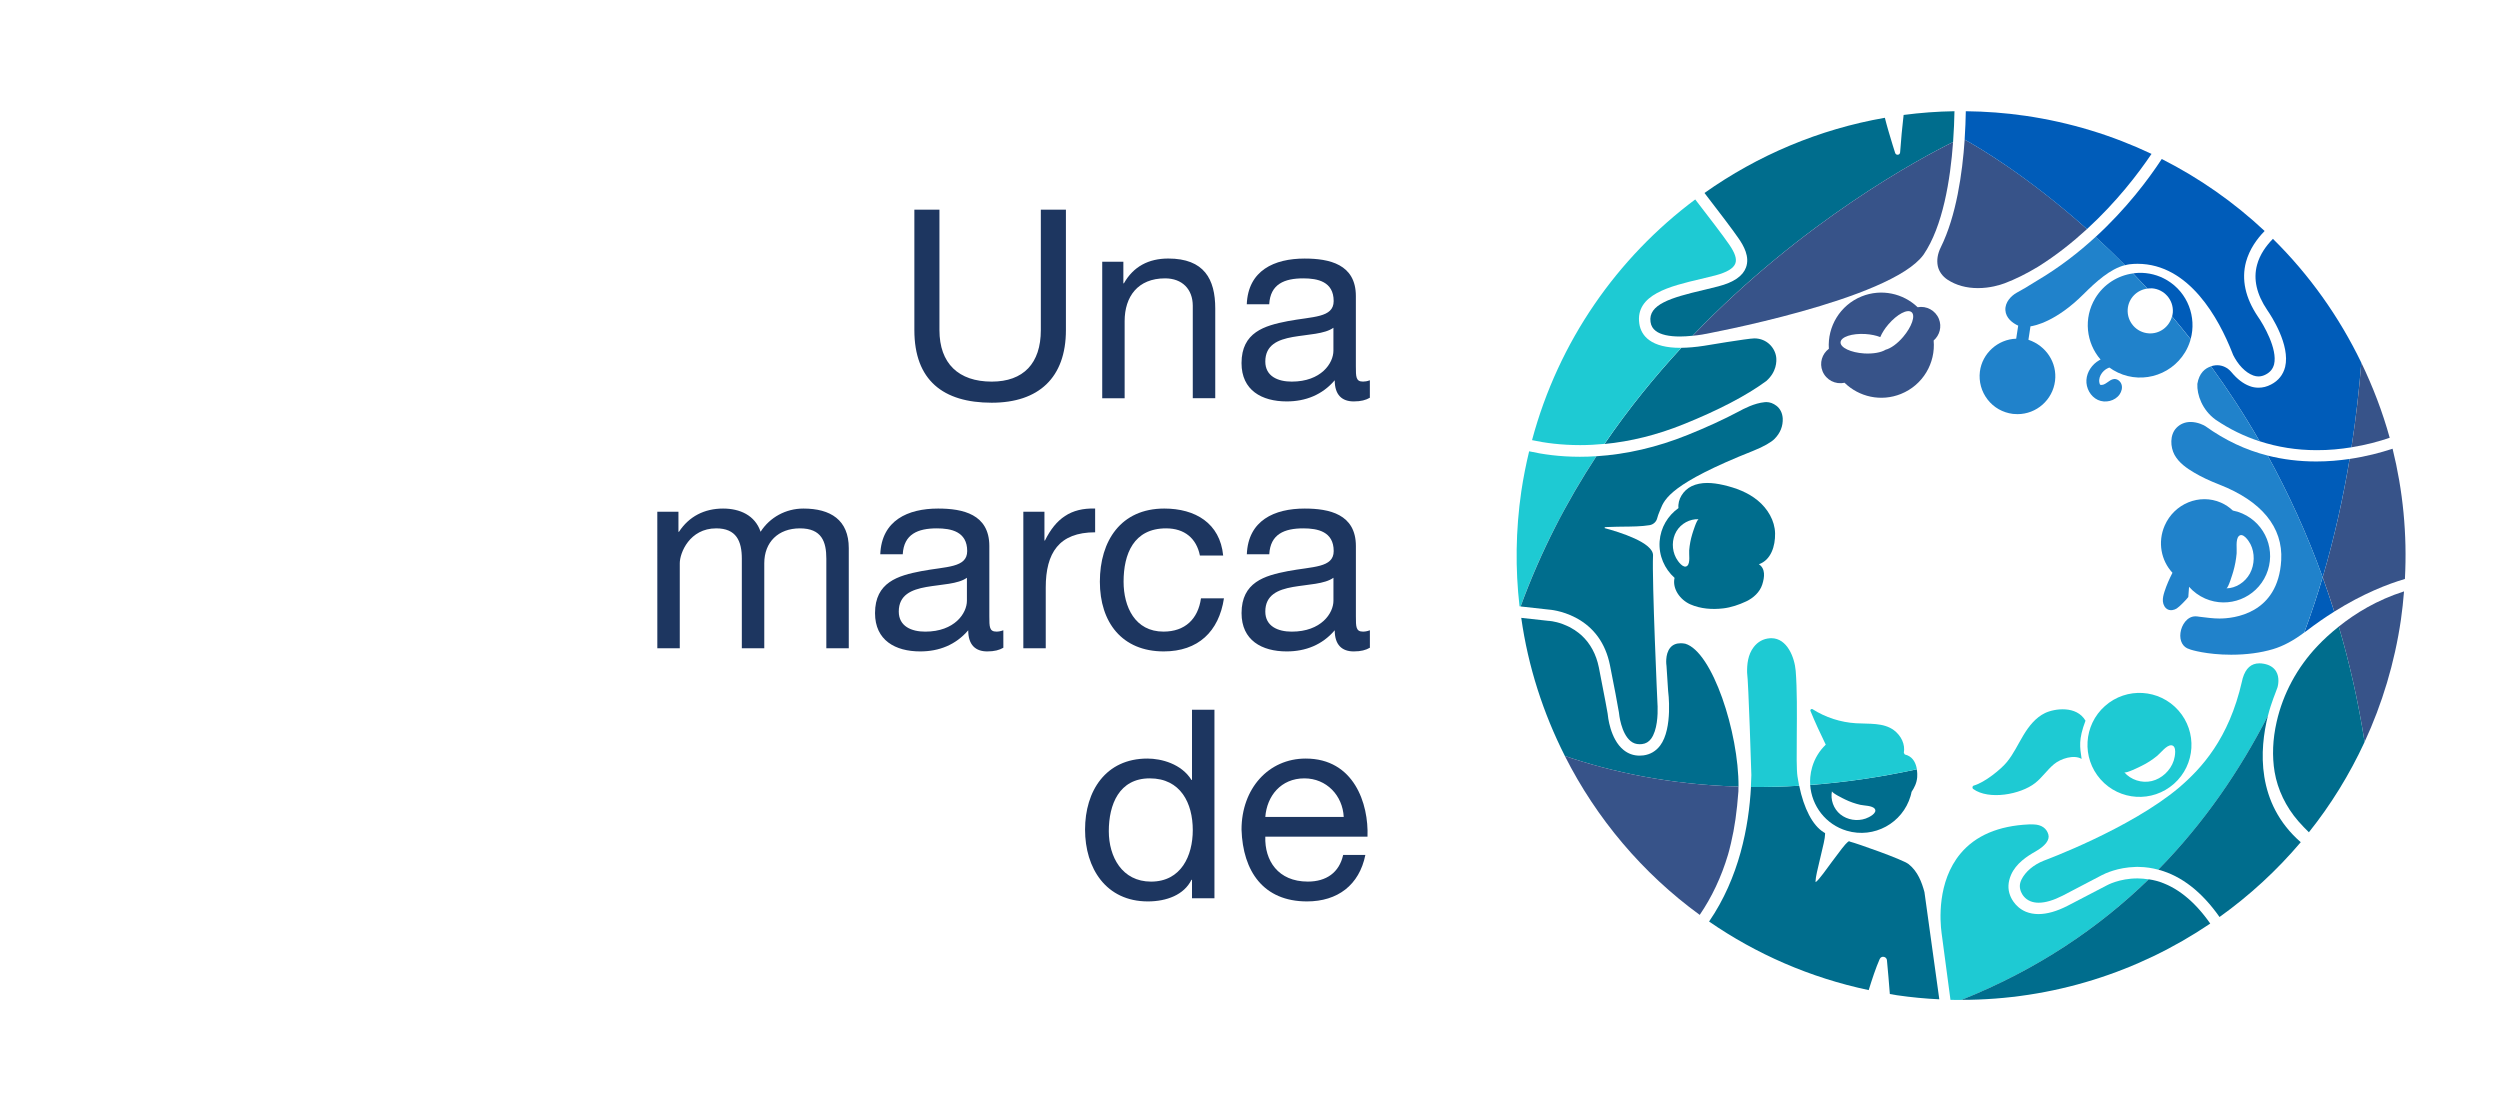 <?xml version="1.0" encoding="utf-8"?>
<svg version="1.1" xmlns="http://www.w3.org/2000/svg" xmlns:xlink="http://www.w3.org/1999/xlink" x="0px" y="0px" viewBox="0 0 90 40" style="enable-background:new 0 0 90 40;" xml:space="preserve">
<style type="text/css">
	.st0-mx{fill:#1D3660;}
	.st1-mx{fill:none;}
	.st2-mx{fill:#375389;}
	.st3-mx{fill:#1ECAD3;}
	.st4-mx{fill:#2082CB;}
	.st5-mx{fill:#006D8D;}
	.st6-mx{fill:#005CB9;}
</style>
<g>
	<path class="st0-mx" d="M38.373,11.884c0,1.711-0.979,2.614-2.671,2.614c-1.749,0-2.785-0.808-2.785-2.614V7.549h0.903v4.335
		c0,1.198,0.685,1.854,1.882,1.854c1.141,0,1.768-0.656,1.768-1.854V7.549h0.903V11.884z"/>
	<path class="st0-mx" d="M39.68,9.422h0.761v0.779h0.019c0.342-0.608,0.894-0.894,1.597-0.894c1.293,0,1.692,0.742,1.692,1.797v3.232
		H42.94V11.01c0-0.599-0.38-0.989-0.998-0.989c-0.979,0-1.455,0.656-1.455,1.54v2.776H39.68V9.422z"/>
	<path class="st0-mx" d="M49.315,14.318c-0.143,0.085-0.323,0.133-0.58,0.133c-0.419,0-0.685-0.229-0.685-0.761
		c-0.447,0.523-1.046,0.761-1.73,0.761c-0.893,0-1.625-0.399-1.625-1.378c0-1.112,0.827-1.35,1.663-1.512
		c0.894-0.171,1.654-0.114,1.654-0.723c0-0.703-0.58-0.817-1.093-0.817c-0.685,0-1.188,0.209-1.227,0.932h-0.808
		c0.048-1.217,0.989-1.645,2.082-1.645c0.885,0,1.845,0.2,1.845,1.35v2.528c0,0.38,0,0.551,0.257,0.551
		c0.066,0,0.143-0.009,0.247-0.047V14.318z M48.003,11.799c-0.313,0.228-0.922,0.238-1.464,0.333
		c-0.532,0.095-0.988,0.285-0.988,0.884c0,0.532,0.456,0.722,0.95,0.722c1.064,0,1.502-0.665,1.502-1.112V11.799z"/>
	<path class="st0-mx" d="M23.663,18.422h0.761v0.722h0.019c0.361-0.551,0.913-0.836,1.588-0.836c0.599,0,1.15,0.238,1.35,0.836
		c0.333-0.523,0.913-0.836,1.54-0.836c0.979,0,1.635,0.409,1.635,1.426v3.603h-0.808v-3.223c0-0.608-0.162-1.093-0.951-1.093
		c-0.779,0-1.283,0.495-1.283,1.255v3.061h-0.808v-3.223c0-0.637-0.2-1.093-0.922-1.093c-0.96,0-1.312,0.884-1.312,1.255v3.061
		h-0.808L23.663,18.422L23.663,18.422z"/>
	<path class="st0-mx" d="M36.121,23.318c-0.143,0.085-0.323,0.133-0.58,0.133c-0.418,0-0.685-0.229-0.685-0.761
		c-0.447,0.523-1.045,0.761-1.73,0.761c-0.894,0-1.625-0.399-1.625-1.378c0-1.112,0.827-1.351,1.664-1.512
		c0.894-0.171,1.654-0.114,1.654-0.723c0-0.703-0.58-0.817-1.093-0.817c-0.685,0-1.188,0.209-1.227,0.932H31.69
		c0.048-1.217,0.989-1.645,2.082-1.645c0.884,0,1.844,0.2,1.844,1.35v2.528c0,0.381,0,0.552,0.256,0.552
		c0.067,0,0.143-0.01,0.248-0.048L36.121,23.318L36.121,23.318z M34.809,20.799c-0.313,0.229-0.922,0.238-1.464,0.333
		c-0.532,0.095-0.989,0.285-0.989,0.884c0,0.532,0.457,0.723,0.951,0.723c1.064,0,1.502-0.665,1.502-1.112V20.799z"/>
	<path class="st0-mx" d="M36.84,18.422h0.76v1.036h0.019c0.39-0.789,0.932-1.179,1.806-1.15v0.855c-1.302,0-1.778,0.742-1.778,1.987
		v2.187H36.84V18.422z"/>
	<path class="st0-mx" d="M43.197,20c-0.124-0.618-0.552-0.979-1.217-0.979c-1.169,0-1.531,0.922-1.531,1.92
		c0,0.903,0.409,1.797,1.436,1.797c0.779,0,1.245-0.456,1.35-1.198h0.827c-0.181,1.198-0.932,1.911-2.167,1.911
		c-1.502,0-2.3-1.046-2.3-2.51c0-1.474,0.76-2.633,2.319-2.633c1.112,0,2.006,0.523,2.12,1.692H43.197z"/>
	<path class="st0-mx" d="M49.315,23.318c-0.143,0.085-0.323,0.133-0.58,0.133c-0.418,0-0.685-0.229-0.685-0.761
		c-0.446,0.523-1.045,0.761-1.729,0.761c-0.894,0-1.625-0.399-1.625-1.378c0-1.112,0.827-1.351,1.664-1.512
		c0.894-0.171,1.653-0.114,1.653-0.723c0-0.703-0.579-0.817-1.093-0.817c-0.685,0-1.188,0.209-1.226,0.932h-0.808
		c0.048-1.217,0.989-1.645,2.082-1.645c0.884,0,1.844,0.2,1.844,1.35v2.528c0,0.381,0,0.552,0.257,0.552
		c0.066,0,0.143-0.01,0.247-0.048v0.628H49.315z M48.004,20.799c-0.313,0.229-0.922,0.238-1.464,0.333
		c-0.532,0.095-0.989,0.285-0.989,0.884c0,0.532,0.457,0.723,0.951,0.723c1.064,0,1.502-0.665,1.502-1.112V20.799z"/>
	<path class="st0-mx" d="M43.72,32.337h-0.808v-0.665h-0.019c-0.266,0.542-0.894,0.779-1.569,0.779c-1.511,0-2.262-1.197-2.262-2.586
		c0-1.388,0.741-2.557,2.244-2.557c0.503,0,1.226,0.189,1.587,0.77h0.019V25.55h0.808V32.337z M41.438,31.738
		c1.084,0,1.502-0.932,1.502-1.854c0-0.97-0.437-1.863-1.549-1.863c-1.103,0-1.474,0.941-1.474,1.901
		C39.917,30.844,40.393,31.738,41.438,31.738z"/>
	<path class="st0-mx" d="M49.153,30.778c-0.219,1.084-0.998,1.673-2.101,1.673c-1.568,0-2.31-1.084-2.357-2.586
		c0-1.474,0.97-2.557,2.31-2.557c1.74,0,2.272,1.625,2.225,2.813h-3.679c-0.028,0.855,0.456,1.616,1.53,1.616
		c0.665,0,1.131-0.323,1.273-0.96L49.153,30.778L49.153,30.778z M48.374,29.409c-0.038-0.77-0.618-1.388-1.417-1.388
		c-0.846,0-1.349,0.637-1.406,1.388H48.374z"/>
</g>
<g>
	<path class="st1-mx" d="M67.98,11.674c-0.134,0.156-0.231,0.316-0.293,0.459c-0.146-0.057-0.33-0.098-0.535-0.11
		c-0.481-0.03-0.882,0.102-0.895,0.296c-0.011,0.193,0.37,0.373,0.851,0.403c0.329,0.02,0.615-0.035,0.771-0.134
		c0.179-0.044,0.418-0.211,0.631-0.461c0.315-0.366,0.45-0.766,0.302-0.892C68.669,11.111,68.295,11.306,67.98,11.674z"/>
	<path class="st1-mx" d="M60.349,19.131c-0.165,0.282-0.168,0.659-0.011,0.955c0.061,0.115,0.269,0.407,0.407,0.28
		c0.112-0.104,0.055-0.415,0.066-0.555c0.016-0.198,0.052-0.393,0.11-0.582c0.019-0.064,0.165-0.541,0.234-0.538
		C60.833,18.675,60.514,18.85,60.349,19.131z"/>
	<path class="st1-mx" d="M67.164,29.468c0.118-0.041,0.429-0.197,0.329-0.348c-0.082-0.123-0.388-0.115-0.521-0.146
		c-0.187-0.044-0.368-0.109-0.541-0.19c-0.06-0.028-0.492-0.238-0.48-0.304c-0.063,0.307,0.057,0.637,0.302,0.837
		C66.497,29.517,66.857,29.576,67.164,29.468z"/>
	<path class="st1-mx" d="M76.474,27.802c0.239,0.277,0.631,0.403,0.991,0.318c0.359-0.083,0.672-0.376,0.791-0.736
		c0.046-0.14,0.124-0.539-0.088-0.552c-0.171-0.011-0.384,0.278-0.506,0.379c-0.175,0.143-0.363,0.264-0.563,0.365
		C77.029,27.609,76.524,27.86,76.474,27.802z"/>
	<path class="st1-mx" d="M80.996,20.646c0.175-0.321,0.184-0.739,0.02-1.057c-0.063-0.123-0.278-0.436-0.423-0.286
		c-0.118,0.121-0.063,0.462-0.075,0.618c-0.017,0.22-0.058,0.439-0.121,0.651c-0.02,0.072-0.179,0.609-0.25,0.609
		C80.486,21.179,80.821,20.967,80.996,20.646z"/>
	<path class="st2-mx" d="M69.801,11.482c-0.126-0.31-0.448-0.48-0.766-0.422c-0.521-0.499-1.302-0.676-2.015-0.39
		c-0.78,0.315-1.236,1.09-1.181,1.886c-0.244,0.182-0.348,0.511-0.228,0.808c0.129,0.318,0.467,0.488,0.791,0.414
		c0.521,0.51,1.312,0.694,2.031,0.404c0.793-0.319,1.252-1.114,1.178-1.924C69.828,12.07,69.913,11.762,69.801,11.482z
		 M68.513,12.129c-0.212,0.25-0.453,0.417-0.631,0.461c-0.156,0.098-0.444,0.153-0.771,0.134c-0.481-0.03-0.864-0.211-0.851-0.403
		c0.011-0.193,0.414-0.326,0.895-0.296c0.204,0.013,0.389,0.053,0.535,0.11c0.061-0.145,0.159-0.304,0.293-0.459
		c0.315-0.366,0.687-0.563,0.835-0.437C68.962,11.361,68.826,11.761,68.513,12.129z"/>
	<path class="st3-mx" d="M73.622,25.669c-0.34,0.164-0.584,0.475-0.779,0.799c-0.195,0.324-0.354,0.67-0.593,0.963
		c-0.211,0.261-0.799,0.738-1.192,0.849c-0.058,0.017-0.068,0.09-0.019,0.126c0.557,0.401,1.696,0.201,2.227-0.217
		c0.252-0.198,0.431-0.473,0.678-0.678c0.245-0.204,0.719-0.354,0.994-0.19c-0.06-0.434-0.12-0.686,0.14-1.376
		C74.756,25.391,73.962,25.506,73.622,25.669z"/>
	<path class="st3-mx" d="M75.78,25.415c-0.774,0.686-0.846,1.867-0.16,2.642c0.686,0.774,1.867,0.846,2.642,0.16
		c0.774-0.686,0.846-1.867,0.16-2.642C77.737,24.801,76.554,24.729,75.78,25.415z M77.66,27.209
		c0.123-0.101,0.335-0.388,0.506-0.379c0.212,0.013,0.134,0.412,0.088,0.552c-0.118,0.36-0.431,0.651-0.791,0.736
		c-0.36,0.085-0.752-0.041-0.991-0.318c0.05,0.058,0.555-0.193,0.623-0.228C77.296,27.475,77.485,27.352,77.66,27.209z"/>
	<path class="st4-mx" d="M77.864,21.652c0.011,0.12,0.074,0.241,0.182,0.291c0.101,0.046,0.223,0.02,0.316-0.038
		c0.094-0.058,0.352-0.322,0.417-0.412l0.027-0.368c0.156,0.176,0.351,0.322,0.58,0.423c0.845,0.368,1.831-0.017,2.199-0.864
		c0.368-0.845-0.017-1.829-0.864-2.199c-0.11-0.049-0.223-0.083-0.338-0.105c-0.123-0.116-0.266-0.214-0.428-0.285
		c-0.772-0.337-1.68,0.033-2.026,0.826c-0.26,0.596-0.129,1.261,0.28,1.699c-0.112,0.22-0.212,0.445-0.288,0.681
		C77.886,21.413,77.853,21.531,77.864,21.652z M80.398,20.572c0.061-0.212,0.102-0.431,0.121-0.651
		c0.013-0.154-0.042-0.497,0.075-0.618c0.146-0.151,0.36,0.162,0.423,0.286c0.162,0.318,0.154,0.736-0.02,1.057
		c-0.175,0.321-0.513,0.532-0.849,0.535C80.219,21.18,80.376,20.644,80.398,20.572z"/>
	<path class="st5-mx" d="M63.903,19.2c-0.009-0.458-0.267-0.887-0.621-1.18c-0.354-0.293-0.796-0.458-1.243-0.56
		c-0.381-0.087-0.796-0.124-1.147,0.046c-0.293,0.143-0.503,0.475-0.467,0.785c-0.381,0.272-0.643,0.698-0.679,1.199
		c-0.036,0.516,0.179,0.989,0.538,1.313l0,0c-0.09,0.392,0.201,0.791,0.566,0.953c0.366,0.162,0.786,0.193,1.184,0.146
		c0.285-0.033,0.571-0.131,0.829-0.252c0.26-0.123,0.489-0.332,0.577-0.604c0.088-0.272,0.12-0.577-0.121-0.733
		C63.754,20.163,63.913,19.66,63.903,19.2z M60.921,19.229c-0.058,0.189-0.094,0.384-0.11,0.582
		c-0.011,0.14,0.044,0.451-0.066,0.555c-0.138,0.129-0.346-0.165-0.407-0.28c-0.159-0.296-0.154-0.673,0.011-0.955
		s0.484-0.456,0.807-0.44C61.086,18.687,60.942,19.164,60.921,19.229z"/>
	<path class="st6-mx" d="M78.018,10.09c-0.322-0.193-0.679-0.278-1.029-0.267c-0.066,0.002-0.132,0.009-0.198,0.019
		c0.171,0.176,0.343,0.36,0.516,0.547c0.042-0.005,0.087-0.009,0.131-0.008c0.009,0,0.017-0.002,0.027-0.002
		c0.447,0.03,0.786,0.417,0.757,0.864c-0.003,0.046-0.013,0.088-0.022,0.131c-0.002,0.006-0.005,0.011-0.005,0.017
		c0.223,0.264,0.447,0.538,0.668,0.819C79.081,11.416,78.762,10.537,78.018,10.09z"/>
	<path class="st4-mx" d="M77.354,12.001c-0.447-0.03-0.786-0.417-0.757-0.864c0.025-0.393,0.33-0.7,0.708-0.747
		c-0.173-0.187-0.344-0.371-0.516-0.547c-0.546,0.075-1.054,0.385-1.361,0.895c-0.431,0.719-0.327,1.607,0.193,2.207
		c-0.019,0.008-0.035,0.016-0.049,0.024c-0.255,0.145-0.442,0.415-0.461,0.708s0.145,0.596,0.411,0.72
		c0.266,0.124,0.62,0.041,0.785-0.201c0.069-0.102,0.105-0.233,0.069-0.351c-0.035-0.118-0.153-0.214-0.275-0.2
		c-0.184,0.02-0.322,0.261-0.499,0.204c-0.104-0.225,0.064-0.502,0.293-0.602c0.016-0.006,0.03-0.008,0.046-0.014
		c0.044,0.031,0.088,0.063,0.135,0.09c0.893,0.536,2.051,0.247,2.589-0.646c0.079-0.132,0.138-0.269,0.182-0.409
		c0.006-0.019,0.006-0.038,0.013-0.057c-0.222-0.282-0.445-0.555-0.668-0.819C78.094,11.764,77.751,12.028,77.354,12.001z"/>
	<path class="st5-mx" d="M66.487,29.908c0.978,0.288,2.005-0.272,2.293-1.249c0.016-0.05,0.025-0.101,0.036-0.151
		c0.102-0.154,0.186-0.318,0.203-0.528c0.005-0.06,0.005-0.167-0.014-0.285c-1.356,0.294-2.635,0.473-3.838,0.565
		C65.218,29.009,65.725,29.685,66.487,29.908z M65.951,28.48c-0.013,0.066,0.42,0.275,0.48,0.304
		c0.171,0.083,0.352,0.146,0.541,0.19c0.132,0.031,0.437,0.024,0.521,0.146c0.102,0.151-0.209,0.307-0.329,0.348
		c-0.307,0.109-0.665,0.047-0.911-0.151C66.008,29.119,65.888,28.787,65.951,28.48z"/>
	<path class="st3-mx" d="M68.99,27.609c-0.047-0.192-0.159-0.388-0.417-0.448c-0.011-0.019-0.022-0.039-0.035-0.058
		c0.055-0.311-0.096-0.617-0.354-0.813c-0.377-0.283-0.9-0.223-1.37-0.253c-0.551-0.033-1.093-0.209-1.56-0.505
		c-0.044-0.027-0.098,0.016-0.077,0.063c0.168,0.411,0.355,0.813,0.55,1.213c-0.223,0.215-0.396,0.488-0.489,0.807
		c-0.035,0.12-0.058,0.239-0.068,0.36c-0.009,0.096-0.008,0.19-0.002,0.283c1.203-0.09,2.482-0.271,3.838-0.565
		C69.002,27.667,68.998,27.639,68.99,27.609z"/>
	<path class="st5-mx" d="M70.311,5.114c0.03-0.411,0.044-0.791,0.05-1.11c-0.618,0.009-1.228,0.055-1.831,0.134
		c-0.002,0.011-0.003,0.025-0.003,0.035l-0.016,0.145c-0.038,0.31-0.066,0.651-0.091,0.977l-0.016,0.193
		c-0.005,0.05-0.041,0.083-0.09,0.083c-0.041,0-0.074-0.024-0.088-0.064l-0.088-0.278c-0.102-0.335-0.206-0.679-0.283-0.989
		c-2.367,0.412-4.579,1.351-6.494,2.707c0.453,0.587,1.033,1.346,1.227,1.634c0.184,0.264,0.411,0.662,0.267,1.049
		c-0.116,0.311-0.442,0.535-0.997,0.679c-0.148,0.039-0.305,0.077-0.475,0.118l-0.061,0.014c-1.173,0.275-1.994,0.521-1.903,1.148
		c0.019,0.138,0.08,0.242,0.19,0.327c0.179,0.132,0.472,0.198,0.871,0.198c0.14,0,0.293-0.011,0.453-0.027
		C64.919,7.931,69.182,5.67,70.311,5.114z"/>
	<path class="st2-mx" d="M69.245,9.172c0.7-1.022,0.969-2.71,1.066-4.058c-1.131,0.557-5.392,2.817-9.376,6.974
		c0.11-0.011,0.223-0.024,0.343-0.044C61.344,12.033,68.06,10.803,69.245,9.172z"/>
	<path class="st5-mx" d="M63.584,13.719c0.379-0.333,0.377-0.714,0.359-0.864c-0.042-0.327-0.332-0.673-0.786-0.673
		c-0.241,0.002-1.798,0.264-1.814,0.267c-0.304,0.047-0.569,0.069-0.813,0.072c-0.963,1.041-1.902,2.194-2.768,3.463
		c0.941-0.091,1.892-0.326,2.834-0.706C61.858,14.771,62.865,14.246,63.584,13.719z"/>
	<path class="st3-mx" d="M60.485,12.522c-0.488,0-0.864-0.094-1.117-0.28c-0.198-0.146-0.318-0.346-0.354-0.596
		c-0.146-1.046,1.107-1.342,2.213-1.603c0.181-0.044,0.359-0.087,0.528-0.129c0.411-0.109,0.653-0.253,0.717-0.431
		c0.06-0.159-0.011-0.373-0.22-0.678c-0.198-0.291-0.802-1.081-1.224-1.625c-2.804,2.093-4.922,5.104-5.875,8.665
		c0.466,0.101,1.048,0.179,1.735,0.179c0.289,0,0.58-0.016,0.871-0.044c0.868-1.269,1.806-2.421,2.768-3.463
		C60.515,12.52,60.5,12.522,60.485,12.522z"/>
	<path class="st3-mx" d="M54.74,21.832c0.724-1.987,1.664-3.787,2.727-5.408c-0.198,0.013-0.395,0.02-0.593,0.02
		c-0.733,0-1.348-0.091-1.825-0.197c-0.113,0.472-0.209,0.952-0.282,1.441c-0.204,1.405-0.219,2.792-0.064,4.138L54.74,21.832z"/>
	<path class="st5-mx" d="M55.765,21.946c0.005,0,0.456,0.027,0.955,0.288c0.664,0.349,1.079,0.926,1.238,1.711
		c0.167,0.824,0.266,1.383,0.305,1.604l0.017,0.091c0.008,0.077,0.077,0.758,0.423,1.04c0.091,0.075,0.197,0.112,0.324,0.112
		c0.027,0,0.055-0.002,0.087-0.005c0.135-0.016,0.241-0.079,0.324-0.19c0.226-0.307,0.245-0.864,0.236-1.169
		c0-0.019,0-0.035-0.003-0.047c-0.003-0.035-0.203-4.467-0.162-5.382c0.019-0.464-1.211-0.845-1.741-0.986l0.003-0.033l0.068-0.006
		c0.098-0.006,0.223-0.009,0.36-0.011l0.19-0.003c0.337-0.003,0.719-0.005,1.003-0.055c0.126-0.024,0.23-0.116,0.263-0.236
		c0.025-0.093,0.055-0.179,0.091-0.261l0.031-0.075c0.148-0.368,0.374-0.926,3.333-2.101c0.392-0.154,0.667-0.324,0.766-0.425
		c0.214-0.212,0.316-0.466,0.302-0.75c-0.014-0.19-0.091-0.344-0.225-0.448c-0.115-0.088-0.238-0.134-0.366-0.134
		c-0.017,0-0.035,0.002-0.053,0.003c-0.381,0.035-0.761,0.239-0.944,0.338c-0.536,0.285-1.156,0.569-1.842,0.845
		c-1.096,0.442-2.197,0.695-3.278,0.764c-1.063,1.62-2.002,3.421-2.727,5.408L55.765,21.946z"/>
	<path class="st3-mx" d="M75.844,31.874l-1.408,0.733c-0.389,0.2-0.742,0.3-1.051,0.3c-0.162,0-0.315-0.028-0.451-0.083
		c-0.429-0.179-0.563-0.571-0.569-0.587c-0.091-0.231-0.08-0.481,0.033-0.744c0.176-0.409,0.584-0.673,0.875-0.837
		c0.355-0.2,0.522-0.417,0.469-0.61c-0.061-0.226-0.249-0.357-0.524-0.366l-0.143-0.003l-0.036,0.002
		c-1.092,0.049-1.919,0.401-2.46,1.048c-0.851,1.018-0.738,2.443-0.683,2.855l0.321,2.414c0.132,0.003,0.264,0.002,0.396,0.002
		c2.719-1.087,4.936-2.589,6.738-4.34c-0.131-0.02-0.263-0.035-0.395-0.035C76.296,31.62,75.849,31.871,75.844,31.874z"/>
	<path class="st5-mx" d="M79.569,33.248c-0.573-0.819-1.224-1.339-1.942-1.538c-0.09-0.025-0.182-0.041-0.274-0.055
		c-1.803,1.752-4.019,3.253-6.738,4.34C73.885,35.995,76.985,34.998,79.569,33.248z"/>
	<path class="st3-mx" d="M81.936,24.163c-0.087-0.138-0.233-0.23-0.436-0.267c-0.058-0.011-0.112-0.016-0.16-0.016
		c-0.296,0-0.494,0.175-0.602,0.535c-0.006,0.02-0.016,0.058-0.027,0.113c-0.47,2.07-1.458,3.132-2.265,3.825
		c-1.766,1.485-4.838,2.619-4.868,2.631c-0.374,0.148-0.668,0.4-0.808,0.687c-0.069,0.148-0.074,0.282-0.014,0.433
		c0.038,0.091,0.132,0.26,0.348,0.344c0.085,0.033,0.182,0.05,0.288,0.05c0.244,0,0.535-0.087,0.865-0.255l1.401-0.733
		c0.124-0.066,0.582-0.283,1.216-0.3c0.022-0.002,0.046-0.003,0.069-0.003c0.024,0,0.047,0.002,0.072,0.003
		c0.228,0.003,0.458,0.038,0.684,0.098c1.653-1.685,2.943-3.58,3.948-5.544c0.121-0.484,0.286-0.845,0.346-1.029
		C82.007,24.679,82.078,24.392,81.936,24.163z"/>
	<path class="st5-mx" d="M77.726,31.315c0.813,0.223,1.543,0.794,2.177,1.697c1.079-0.771,2.062-1.675,2.924-2.693
		c-1.615-1.406-1.486-3.342-1.181-4.557c-1.005,1.965-2.296,3.86-3.948,5.544C77.705,31.311,77.716,31.313,77.726,31.315z"/>
	<path class="st6-mx" d="M76.95,9.497c1.872,0,2.938,2.001,3.408,3.193l0.036,0.091c0.168,0.335,0.426,0.628,0.728,0.738
		c0.061,0.022,0.123,0.033,0.182,0.033c0.088,0,0.179-0.024,0.267-0.072c0.157-0.082,0.253-0.201,0.296-0.366
		c0.131-0.546-0.379-1.428-0.587-1.722c-0.45-0.672-0.593-1.332-0.423-1.966c0.124-0.451,0.387-0.821,0.67-1.11
		c-1.095-1.026-2.339-1.902-3.704-2.592c-0.481,0.735-1.274,1.79-2.381,2.806c0.346,0.316,0.698,0.656,1.059,1.018
		c0.052-0.013,0.102-0.027,0.154-0.033C76.757,9.502,76.854,9.497,76.95,9.497z"/>
	<path class="st4-mx" d="M73.325,10.109c-0.321,0.204-0.569,0.346-0.722,0.428c-0.201,0.112-0.428,0.344-0.409,0.631
		c0.016,0.278,0.253,0.462,0.461,0.555l-0.072,0.47c-0.662,0.02-1.225,0.53-1.307,1.184c-0.044,0.363,0.055,0.72,0.278,1.007
		c0.22,0.286,0.543,0.469,0.908,0.516c0.055,0.006,0.112,0.009,0.168,0.009c0.686,0,1.266-0.514,1.351-1.195
		c0.082-0.651-0.316-1.266-0.958-1.482l0.074-0.484c0.145-0.019,0.914-0.165,1.908-1.156c0.442-0.44,0.952-0.909,1.497-1.048
		c-0.359-0.363-0.713-0.7-1.059-1.018C74.833,9.088,74.128,9.636,73.325,10.109z"/>
	<path class="st2-mx" d="M69.868,8.904c-0.115,0.233-0.151,0.461-0.107,0.676c0.041,0.193,0.171,0.373,0.355,0.492
		c0.308,0.2,0.675,0.3,1.09,0.3c0.433,0,0.79-0.11,0.964-0.175c0.376-0.142,0.779-0.341,1.197-0.593
		c0.659-0.411,1.243-0.879,1.765-1.357c-2.191-1.957-3.976-2.987-4.404-3.221C70.646,6.233,70.428,7.772,69.868,8.904z"/>
	<path class="st6-mx" d="M77.455,5.54c-1.403-0.665-2.927-1.136-4.544-1.372c-0.72-0.105-1.434-0.156-2.142-0.164
		c-0.005,0.293-0.017,0.642-0.042,1.022c0.428,0.234,2.211,1.265,4.404,3.221C76.192,7.275,76.975,6.254,77.455,5.54z"/>
	<path class="st2-mx" d="M86.433,22.311c0.049-0.341,0.085-0.681,0.112-1.021c-0.972,0.31-1.749,0.786-2.348,1.266
		c0.384,1.304,0.698,2.688,0.928,4.154C85.755,25.347,86.205,23.873,86.433,22.311z"/>
	<path class="st5-mx" d="M83.429,23.257c-0.731,0.771-1.239,1.714-1.469,2.726c-0.145,0.634-0.168,1.241-0.074,1.806
		c0.109,0.639,0.403,1.254,0.853,1.773c0.129,0.148,0.26,0.282,0.381,0.4c0.79-0.989,1.463-2.079,2.005-3.251
		c-0.23-1.467-0.544-2.852-0.928-4.154C83.898,22.794,83.638,23.035,83.429,23.257z"/>
	<path class="st6-mx" d="M82.954,22.771c0.017-0.013,0.035-0.024,0.053-0.038c0.354-0.272,0.697-0.508,1.026-0.714
		c-0.132-0.422-0.272-0.834-0.417-1.238C83.421,21.44,83.201,22.105,82.954,22.771z"/>
	<path class="st2-mx" d="M86.133,16.154c-0.415,0.137-0.945,0.28-1.546,0.368c-0.225,1.353-0.536,2.79-0.97,4.258
		c0.146,0.404,0.286,0.816,0.417,1.238c1.038-0.651,1.933-0.996,2.543-1.175C86.663,19.233,86.505,17.657,86.133,16.154z"/>
	<path class="st6-mx" d="M84.586,16.522c-0.374,0.055-0.777,0.091-1.197,0.091c-0.621,0-1.2-0.072-1.752-0.212
		c0.733,1.331,1.405,2.789,1.979,4.38C84.049,19.313,84.36,17.876,84.586,16.522z"/>
	<path class="st4-mx" d="M81.637,16.401c-0.793-0.201-1.529-0.547-2.244-1.059c-0.035-0.025-0.267-0.151-0.532-0.151
		c-0.201,0-0.373,0.072-0.51,0.212c-0.245,0.255-0.219,0.692-0.068,0.972c0.16,0.289,0.434,0.478,0.706,0.639
		c0.255,0.151,0.552,0.293,0.908,0.431c1.524,0.596,2.293,1.537,2.227,2.721c-0.109,1.95-1.73,2.101-2.224,2.101
		c-0.22,0-0.447-0.03-0.713-0.063l-0.091-0.013l-0.061-0.003c-0.297,0-0.5,0.307-0.538,0.593c-0.039,0.294,0.088,0.525,0.322,0.588
		c0.011,0.003,0.027,0.009,0.05,0.019c0.005,0.002,0.563,0.182,1.453,0.182c0.554,0,1.06-0.068,1.505-0.2
		c0.368-0.11,0.738-0.308,1.126-0.601c0.247-0.665,0.467-1.331,0.662-1.991C83.042,19.191,82.369,17.731,81.637,16.401z"/>
	<path class="st6-mx" d="M84.653,16.103c0.168-1.087,0.28-2.112,0.354-3.047c-0.799-1.656-1.873-3.166-3.182-4.458
		c-0.247,0.253-0.472,0.566-0.571,0.936c-0.14,0.514-0.017,1.06,0.365,1.626c0.142,0.203,0.835,1.26,0.646,2.049
		c-0.069,0.277-0.242,0.497-0.505,0.632c-0.151,0.079-0.299,0.116-0.451,0.116c-0.116,0-0.222-0.019-0.326-0.06
		c-0.225-0.083-0.444-0.25-0.651-0.499c-0.132-0.159-0.318-0.25-0.511-0.25c-0.02,0-0.042,0.002-0.063,0.003
		c-0.052,0.005-0.107,0.017-0.162,0.035c0.602,0.83,1.192,1.729,1.751,2.699c0.646,0.211,1.331,0.321,2.051,0.321
		C83.844,16.209,84.264,16.166,84.653,16.103z"/>
	<path class="st2-mx" d="M86.029,15.76c-0.258-0.936-0.606-1.839-1.022-2.704c-0.072,0.934-0.186,1.96-0.354,3.047
		C85.186,16.017,85.656,15.888,86.029,15.76z"/>
	<path class="st4-mx" d="M79.105,13.819c-0.019,0.396,0.176,0.941,0.656,1.29c0.497,0.338,1.027,0.596,1.587,0.779
		c-0.558-0.97-1.148-1.867-1.751-2.699C79.385,13.256,79.171,13.423,79.105,13.819z"/>
	<path class="st5-mx" d="M60.668,23.173c-0.06-0.011-0.112-0.016-0.162-0.016c-0.16,0-0.286,0.052-0.374,0.157
		c-0.203,0.238-0.14,0.651-0.138,0.657l0.058,0.897c0.002,0.013,0.181,1.353-0.288,1.974c-0.153,0.201-0.354,0.319-0.599,0.352
		c-0.047,0.006-0.096,0.009-0.14,0.009c-0.217,0-0.412-0.069-0.579-0.206c-0.483-0.392-0.563-1.217-0.571-1.309l-0.08-0.439
		c-0.052-0.282-0.132-0.7-0.236-1.221c-0.096-0.473-0.305-0.86-0.621-1.153c-0.038-0.035-0.075-0.066-0.115-0.096
		s-0.079-0.06-0.116-0.083c-0.011-0.013-0.024-0.019-0.033-0.022c-0.041-0.025-0.083-0.049-0.124-0.074
		c-0.011-0.006-0.02-0.013-0.033-0.02c-0.031-0.016-0.063-0.031-0.118-0.055c-0.049-0.022-0.101-0.044-0.146-0.06
		c-0.296-0.109-0.514-0.115-0.516-0.115s-0.003,0-0.972-0.107c0.247,1.754,0.79,3.429,1.571,4.972
		c1.667,0.573,3.754,1.029,6.251,1.104C62.596,26.371,61.648,23.46,60.668,23.173z"/>
	<path class="st2-mx" d="M61.19,32.936c0.433-0.635,0.777-1.359,1.018-2.166c0.016-0.052,0.031-0.109,0.044-0.16
		c0.025-0.087,0.046-0.173,0.064-0.26c0.131-0.554,0.212-1.128,0.267-1.864c0.002-0.053,0-0.112,0.002-0.168
		c-2.496-0.074-4.583-0.532-6.251-1.104C57.473,29.47,59.134,31.439,61.19,32.936z"/>
	<path class="st5-mx" d="M68.708,31.107c-0.212-0.167-1.865-0.747-2.1-0.805l-0.046-0.02l-0.055,0.041
		c-0.082,0.068-0.26,0.297-0.557,0.701c-0.193,0.267-0.459,0.632-0.562,0.714l-0.028,0.017v-0.038c0-0.129,0.077-0.445,0.157-0.78
		l0.011-0.044c0.105-0.434,0.175-0.728,0.173-0.845l0.003-0.055l-0.058-0.036c-0.393-0.247-0.705-0.846-0.875-1.67
		c-0.599,0.035-1.177,0.049-1.736,0.044c-0.077,1.423-0.422,3.261-1.508,4.844c1.691,1.167,3.629,2.021,5.746,2.469
		c0.118-0.382,0.258-0.807,0.396-1.118c0.033-0.074,0.098-0.082,0.123-0.082c0.06,0,0.129,0.039,0.138,0.124
		c0.036,0.377,0.075,0.829,0.104,1.217c0.087,0.014,0.171,0.031,0.258,0.044c0.51,0.074,1.018,0.123,1.523,0.146l-0.535-3.861
		C69.185,31.766,69.043,31.371,68.708,31.107z"/>
	<path class="st3-mx" d="M64.709,27.949c-0.036-0.239-0.031-0.813-0.025-1.486c0.006-0.772,0.014-1.65-0.039-2.311
		c-0.038-0.473-0.302-1.177-0.878-1.177c-0.019,0-0.038,0.002-0.058,0.003c-0.23,0.017-0.428,0.126-0.574,0.315
		c-0.215,0.277-0.245,0.635-0.239,0.923c0.049,0.315,0.153,3.658,0.153,3.687c-0.003,0.137-0.009,0.282-0.017,0.428
		c0.558,0.006,1.139-0.008,1.736-0.044C64.748,28.178,64.727,28.067,64.709,27.949z"/>
</g>
</svg>
